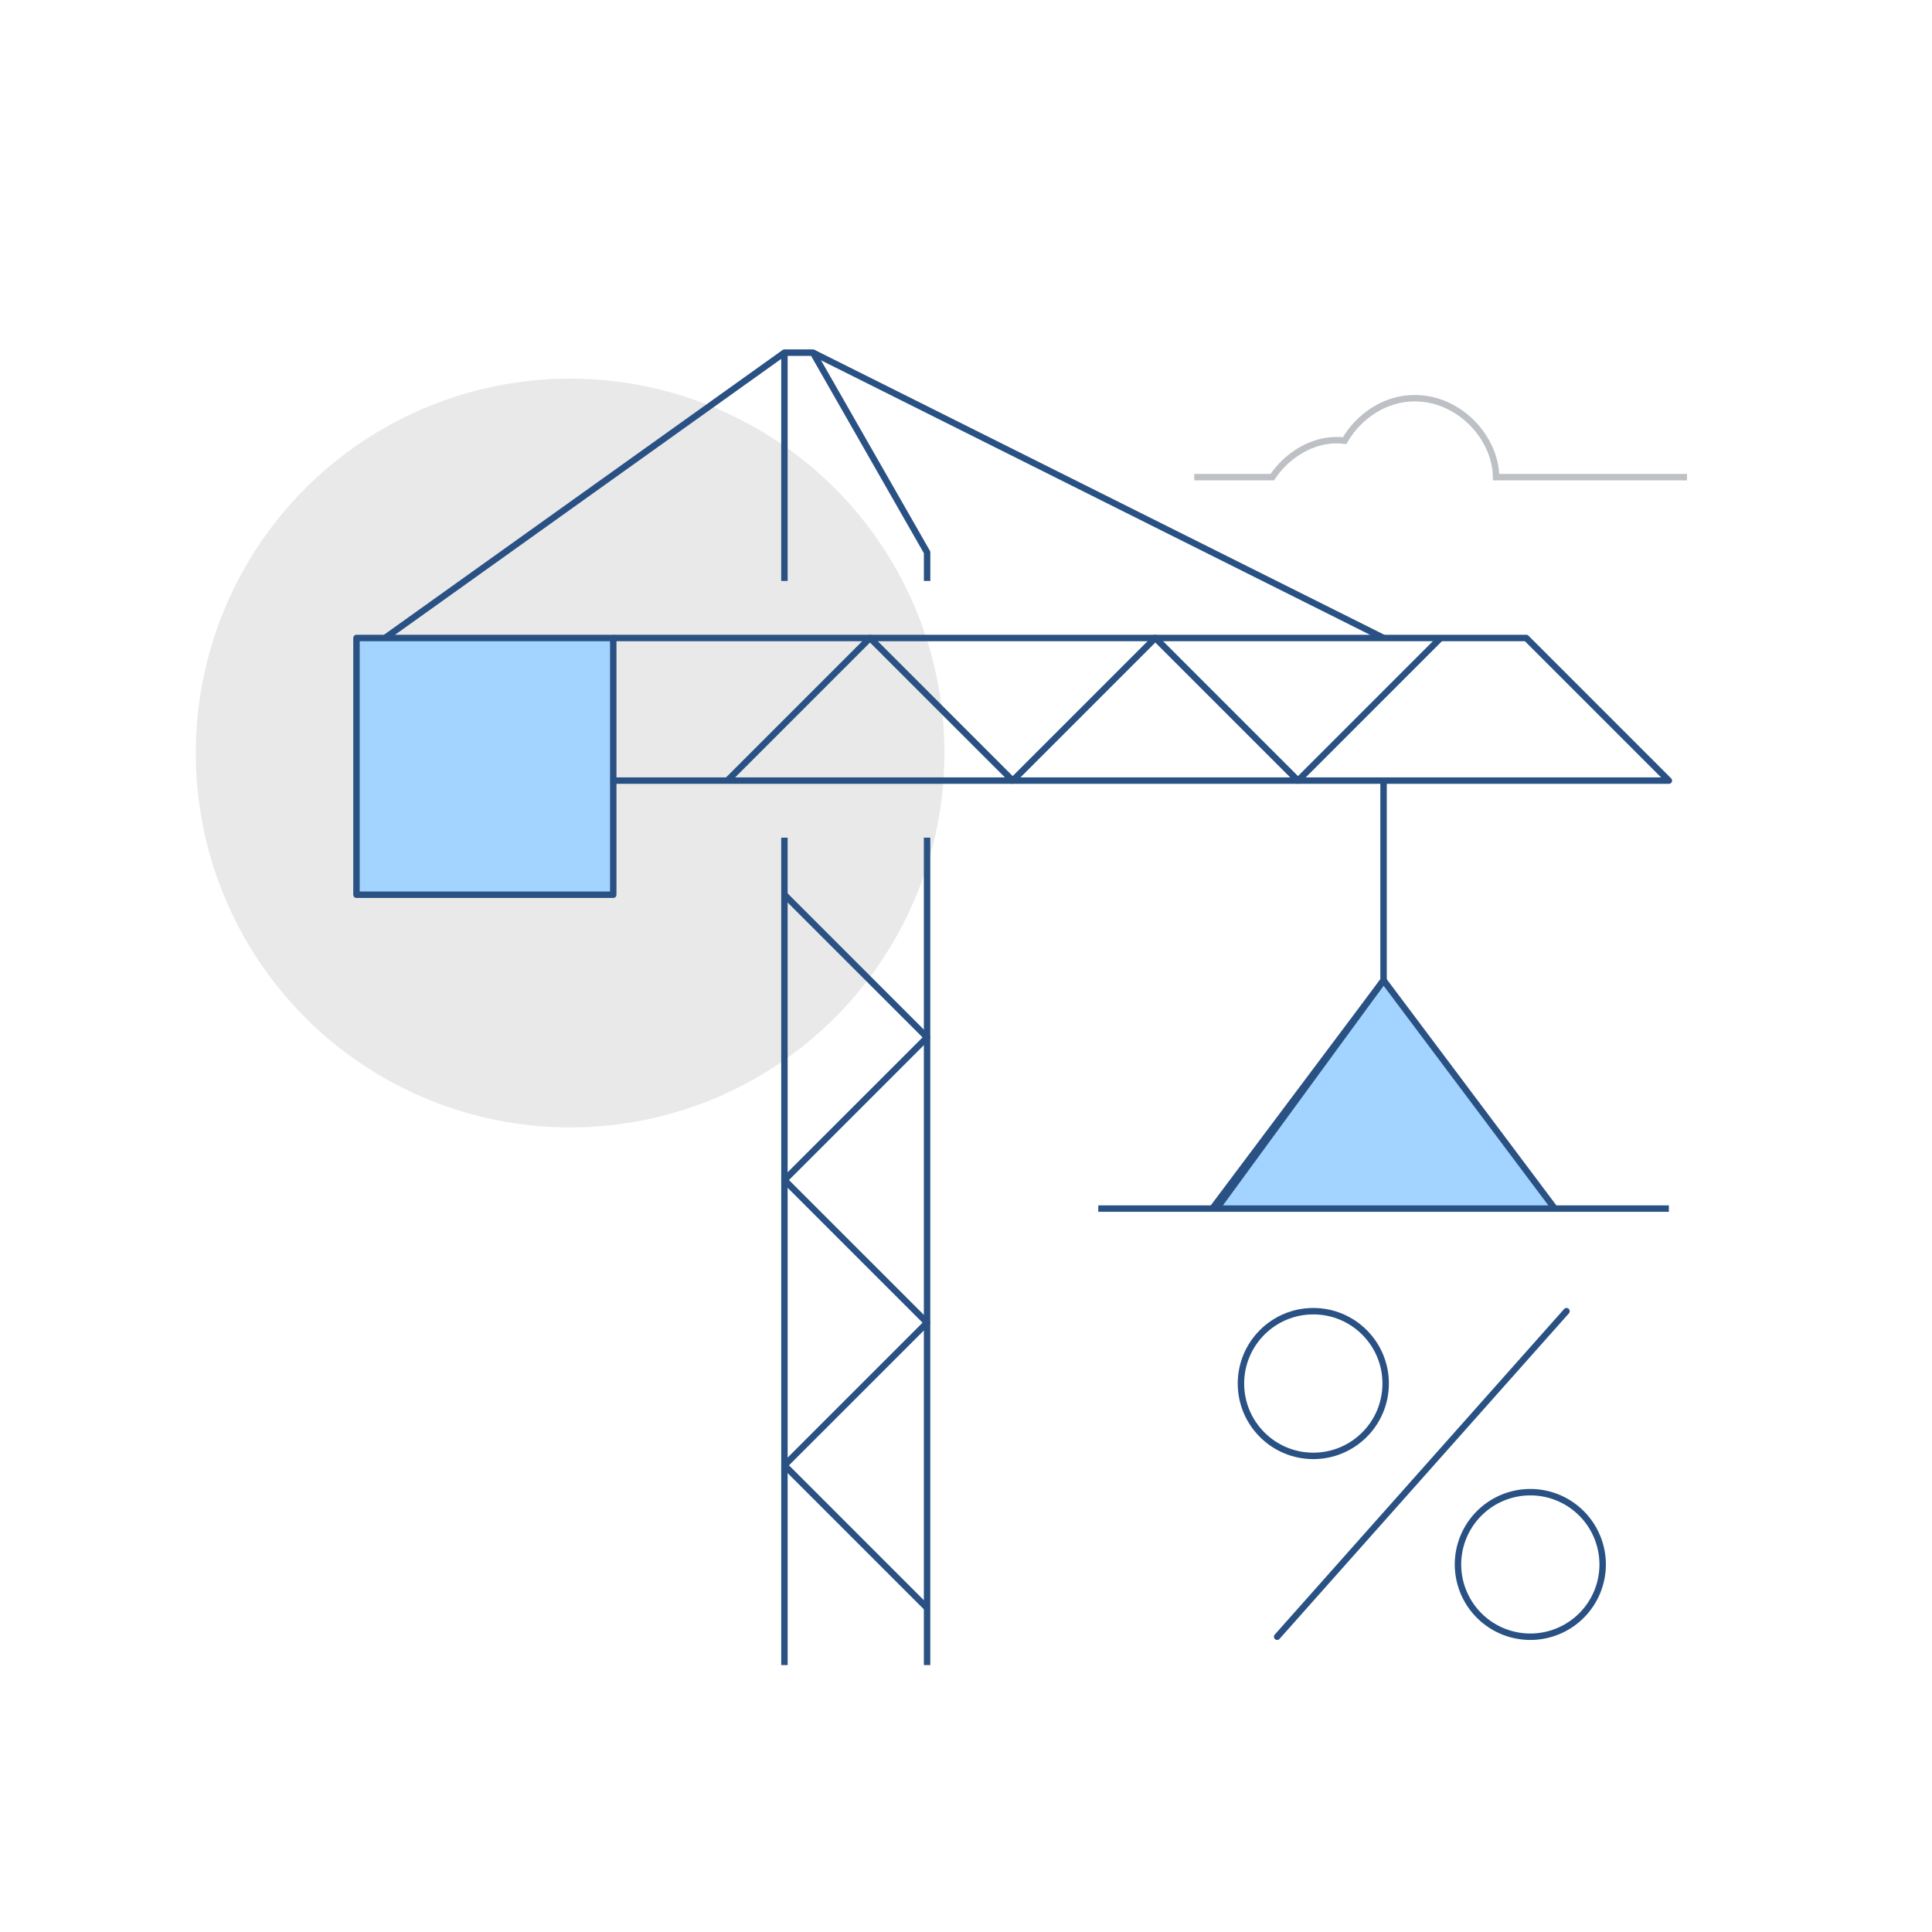 <svg id="Layer_1" data-name="Layer 1" xmlns="http://www.w3.org/2000/svg" viewBox="0 0 600 600"><defs><style>.cls-1{fill:#e9e9ea;}.cls-2,.cls-4,.cls-5{fill:none;stroke-width:2px;}.cls-2{stroke:#bdc0c4;}.cls-2,.cls-5{stroke-miterlimit:10;}.cls-3{fill:#a3d4ff;}.cls-4,.cls-5{stroke:#2a5183;}.cls-4{stroke-linejoin:round;}.cls-5{stroke-linecap:round;}</style></defs><ellipse class="cls-1" cx="177.05" cy="233.86" rx="116.26" ry="116.28" transform="translate(-3.97 3.06) rotate(-0.98)"/><path class="cls-2" d="M370.9,148.19h24.22c4-6.12,12.41-12.55,22.45-11.34,4.38-7.54,12.45-13.19,21.79-13.19,13.89,0,25.15,12.29,25.26,24.53H523.9"/><polygon class="cls-3" points="429.68 304.45 376.52 375.33 482.84 375.33 429.68 304.45"/><rect class="cls-3" x="110.71" y="198.13" width="79.74" height="79.74"/><polyline class="cls-4" points="190.45 242.43 518.28 242.43 473.98 198.13 190.45 198.13"/><polyline class="cls-4" points="243.61 180.41 243.61 109.52 252.47 109.52 287.92 171.54 287.92 180.41"/><polyline class="cls-4" points="377.84 375.33 429.68 304.45 429.68 242.43"/><line class="cls-4" x1="341.08" y1="375.33" x2="518.28" y2="375.33"/><polyline class="cls-4" points="482.84 375.33 429.68 304.45 376.52 375.33"/><polyline class="cls-4" points="447.4 198.13 403.1 242.43 358.8 198.13 314.5 242.43 270.19 198.13 225.89 242.43"/><line class="cls-4" x1="252.47" y1="109.52" x2="429.68" y2="198.13"/><line class="cls-4" x1="243.61" y1="109.52" x2="119.57" y2="198.13"/><line class="cls-4" x1="243.61" y1="260.15" x2="243.61" y2="517.1"/><line class="cls-4" x1="287.91" y1="260.15" x2="287.91" y2="517.1"/><polyline class="cls-4" points="243.61 277.87 287.92 322.17 243.61 366.47 287.92 410.77 243.61 455.07 287.92 499.38"/><rect class="cls-4" x="110.71" y="198.13" width="79.74" height="79.74"/><circle class="cls-5" cx="407.86" cy="429.67" r="22.47"/><path class="cls-5" d="M475.26,508.3h0a22.47,22.47,0,0,1-22.47-22.47h0a22.47,22.47,0,0,1,22.47-22.42h0a22.46,22.46,0,0,1,22.46,22.47h0A22.46,22.46,0,0,1,475.26,508.3Z"/><line class="cls-5" x1="396.63" y1="508.3" x2="486.49" y2="407.2"/></svg>